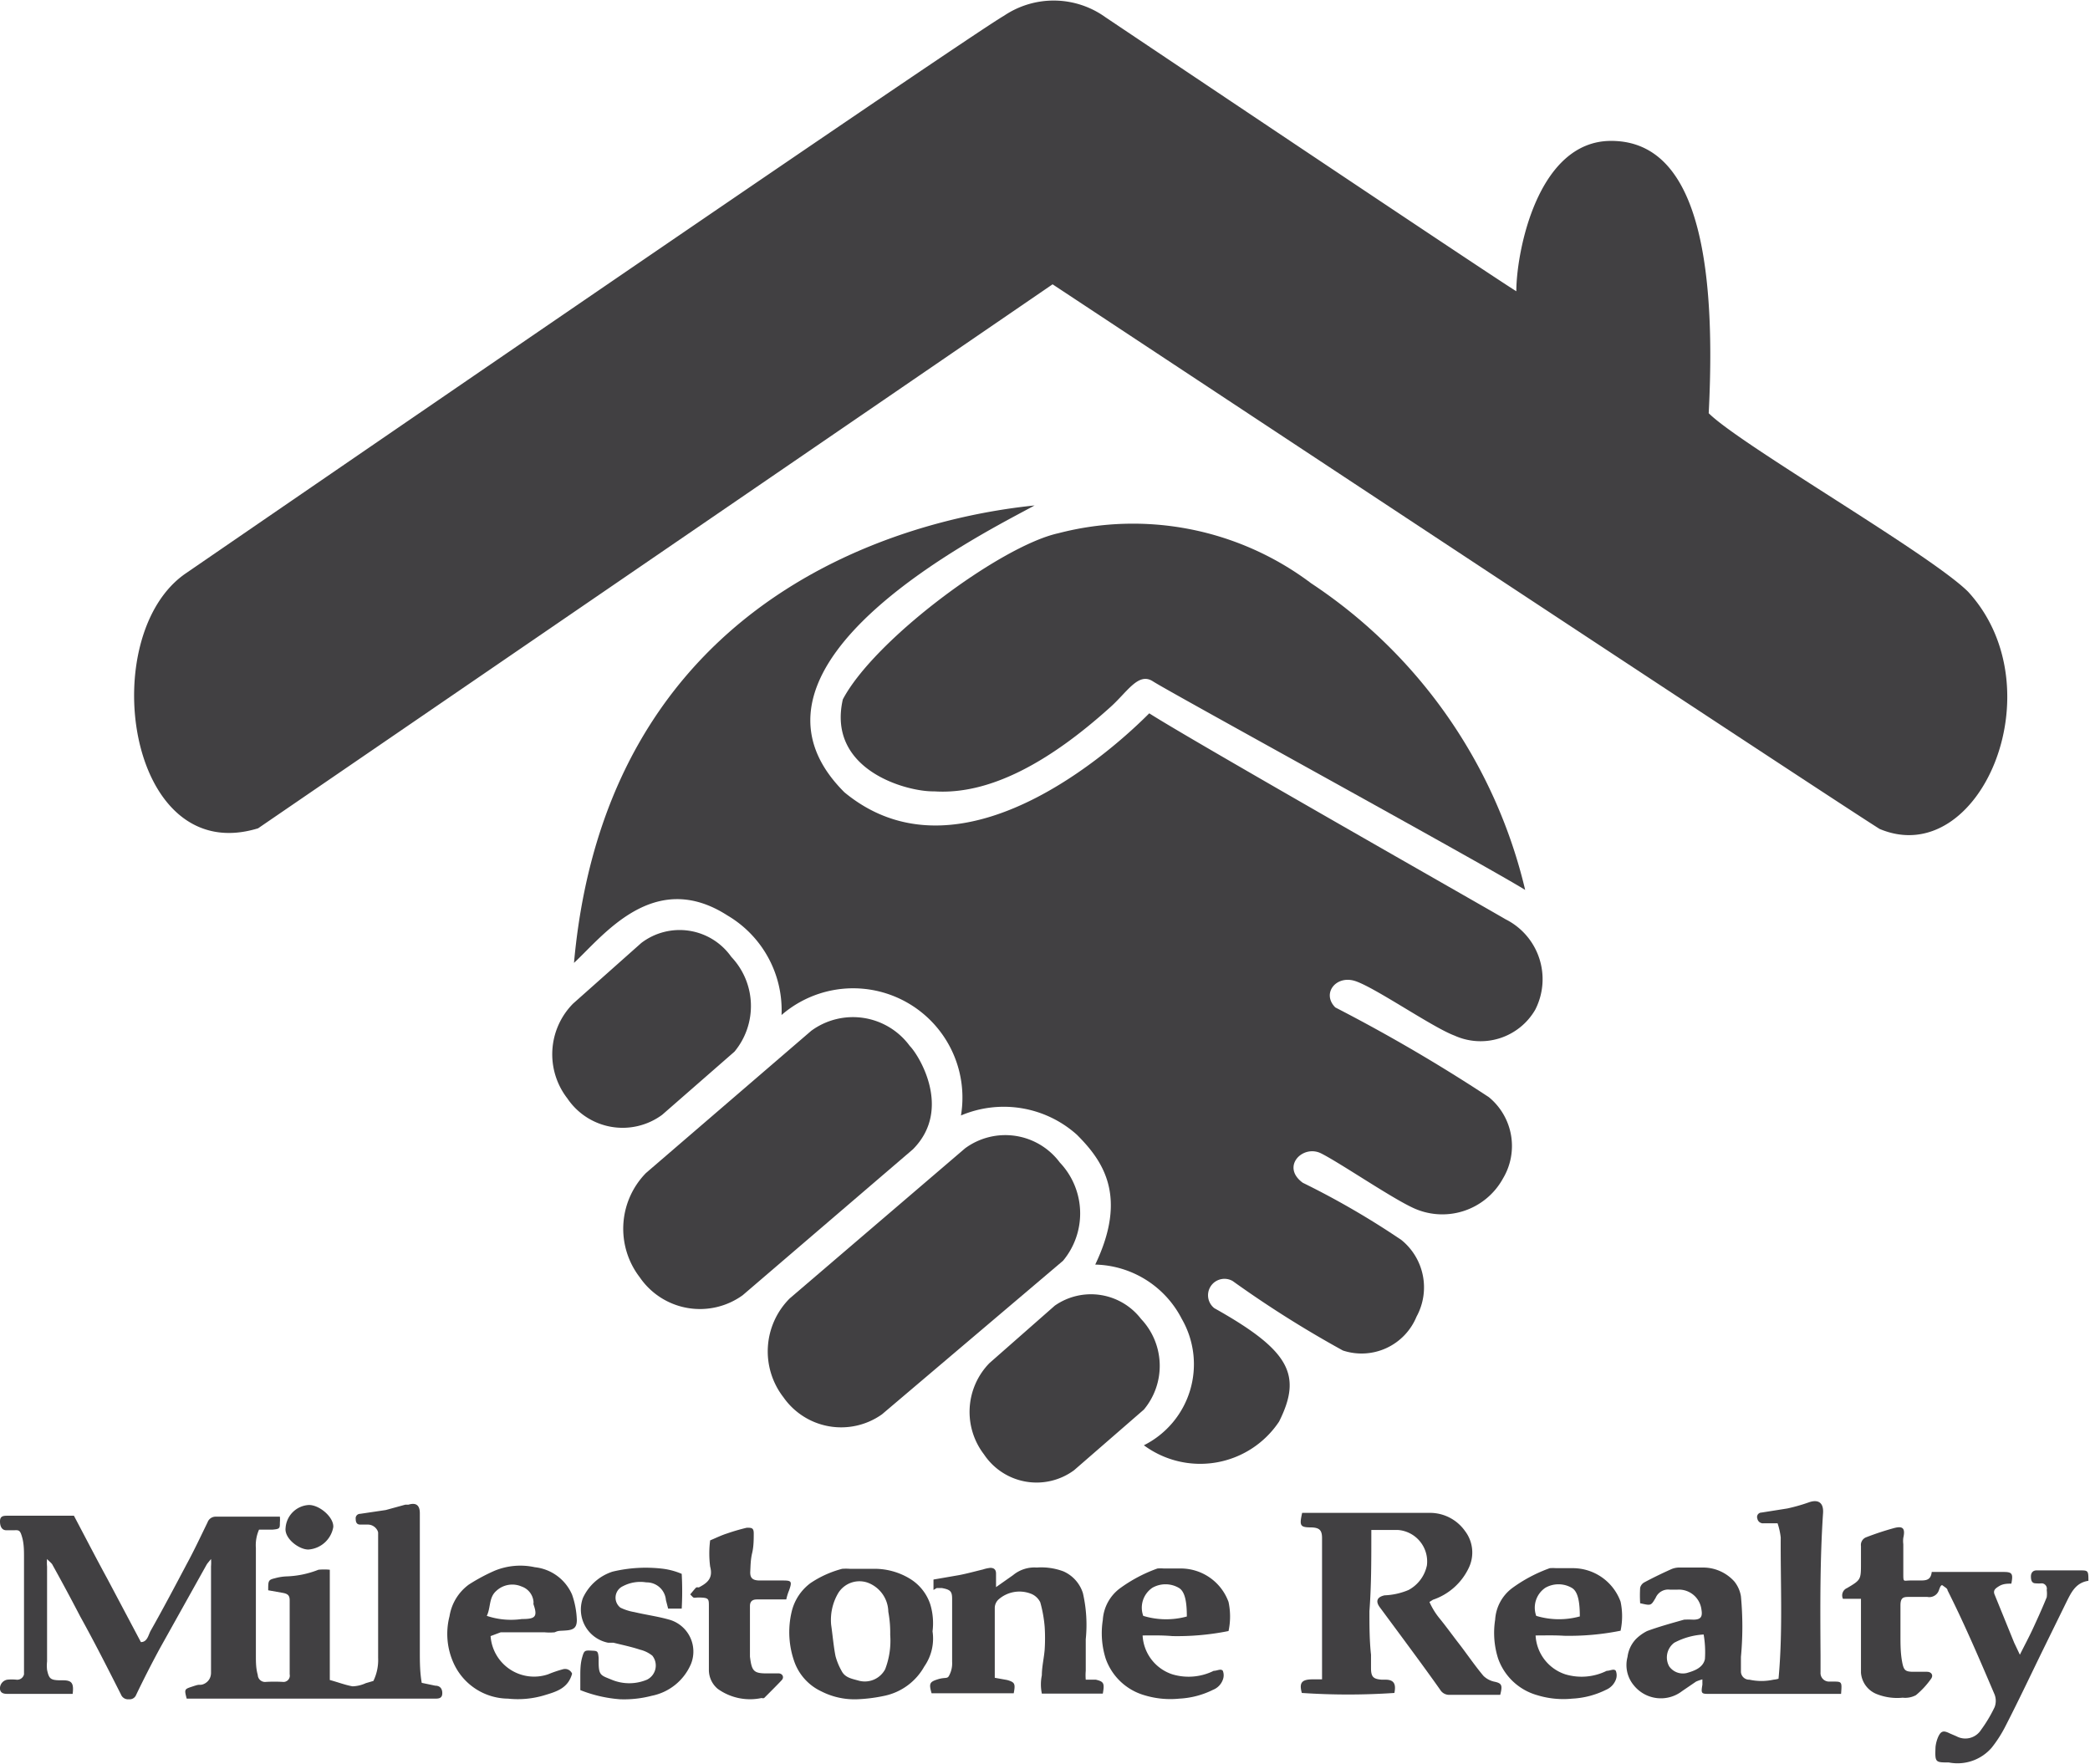 <svg xmlns="http://www.w3.org/2000/svg" viewBox="0 0 66.16 55.85"><defs><style>.cls-1{fill:#414042;}</style></defs><g id="Layer_2" data-name="Layer 2"><g id="Layer_1-2" data-name="Layer 1"><path class="cls-1" d="M1.49,49.35a1.29,1.29,0,0,0,0,.24v3a1.23,1.23,0,0,0,0,.27c.06.28.11.32.39.33H2c.28,0,.34.1.3.43l-.24,0H.27c-.11,0-.25,0-.27-.15a.28.28,0,0,1,.23-.3,1.42,1.42,0,0,1,.29,0A.22.22,0,0,0,.76,53c0-.23,0-.47,0-.7,0-1,0-2,0-3,0-.21,0-.43-.06-.64s-.09-.23-.25-.22H.2c-.14,0-.2-.12-.2-.28s.09-.18.22-.18H2.34c.36.68.7,1.34,1.06,2l1.06,2c.21,0,.24-.24.31-.36.39-.69.76-1.39,1.13-2.09.24-.44.45-.89.67-1.34a.27.27,0,0,1,.24-.18l2,0,.05,0a1,1,0,0,1,0,.18c0,.19,0,.21-.23.23l-.43,0A1.22,1.22,0,0,0,8.1,49v3.4c0,.21,0,.41.06.62a.23.23,0,0,0,.26.22,4.69,4.69,0,0,1,.53,0A.2.2,0,0,0,9.17,53c0-.78,0-1.56,0-2.34,0-.16-.06-.21-.23-.24l-.45-.08c0-.3,0-.33.21-.38a1.59,1.59,0,0,1,.38-.06,3,3,0,0,0,1-.21,1.79,1.79,0,0,1,.36,0c0,1.18,0,2.34,0,3.49.26.07.49.16.72.2a1.07,1.07,0,0,0,.42-.1l.24-.07a1.52,1.52,0,0,0,.15-.73c0-.79,0-1.58,0-2.37,0-.45,0-.9,0-1.36,0-.08,0-.16,0-.23s-.11-.26-.33-.26h-.24c-.11,0-.14-.08-.14-.18a.14.14,0,0,1,.14-.16l.81-.12.62-.17.1,0q.36-.11.36.27c0,.41,0,.82,0,1.24,0,1,0,2.09,0,3.13,0,.33,0,.65.06,1l.43.09c.16,0,.23.11.22.26s-.13.15-.24.15l-2.43,0-.49,0H6.19l-.28,0c-.08-.3-.07-.3.17-.38s.19-.05.29-.06.31-.12.31-.38V49.58a1.43,1.43,0,0,0,0-.23c-.07.09-.11.13-.14.18L5.06,52.18q-.39.72-.75,1.47a.22.22,0,0,1-.23.14.24.24,0,0,1-.25-.15C3.41,52.81,3,52,2.54,51.17q-.42-.81-.87-1.62C1.64,49.48,1.57,49.44,1.49,49.35Z"/><path class="cls-1" d="M47.49,53.65l-.22,0c-.46,0-.93,0-1.39,0a.33.33,0,0,1-.29-.16c-.38-.54-.78-1.08-1.17-1.61l-.74-1c-.15-.2-.08-.33.15-.38a2.16,2.16,0,0,0,.76-.17,1.15,1.15,0,0,0,.58-.78,1,1,0,0,0-.93-1.12h-.83c0,.09,0,.15,0,.2,0,.79,0,1.58-.06,2.37,0,.46,0,.92.05,1.38v.42c0,.28.07.35.34.37h.12c.26,0,.34.13.28.42a21.82,21.82,0,0,1-2.93,0c-.09-.32,0-.42.3-.43l.27,0,.07,0s0-.08,0-.12c0-1.45,0-2.9,0-4.35,0-.25-.08-.33-.33-.34h0c-.37,0-.39-.05-.3-.46h4a1.36,1.36,0,0,1,1.16.58,1.12,1.12,0,0,1,.11,1.17,1.94,1.94,0,0,1-1.13,1l-.11.07a2.27,2.27,0,0,0,.32.52c.22.27.42.55.63.82s.49.68.76,1a.71.71,0,0,0,.33.18C47.54,53.28,47.57,53.34,47.49,53.65Z"/><path class="cls-1" d="M58.91,50.61l-.57,0a.25.25,0,0,1,.13-.34c.44-.26.44-.27.44-.79,0-.18,0-.36,0-.54a.26.26,0,0,1,.17-.28,9.06,9.06,0,0,1,.88-.29c.27-.07.36,0,.29.31a.79.79,0,0,0,0,.2c0,.31,0,.62,0,.92s0,.23.22.23h.29c.2,0,.36,0,.39-.27h2.28c.27,0,.3.06.24.37-.12,0-.26,0-.39.08s-.2.14-.13.29L63.76,52l.18.38c.15-.3.29-.56.41-.82s.3-.65.44-1a.86.86,0,0,0,0-.23.17.17,0,0,0-.15-.21,1.2,1.2,0,0,1-.2,0c-.13,0-.15-.11-.15-.22s.06-.19.18-.19h1.36c.27,0,.28,0,.28.33l0,0c-.41.06-.55.38-.71.7l-.78,1.59c-.37.76-.73,1.52-1.12,2.28a4.05,4.05,0,0,1-.45.71,1.43,1.43,0,0,1-1.36.47c-.43,0-.44,0-.42-.49a1.09,1.09,0,0,1,.08-.31c.09-.2.17-.22.37-.12l.21.09a.59.59,0,0,0,.78-.2,4.42,4.42,0,0,0,.43-.72.56.56,0,0,0,0-.4c-.26-.61-.52-1.22-.79-1.82s-.46-1-.7-1.48c0-.06-.09-.1-.15-.15s-.1.09-.12.14a.32.32,0,0,1-.37.22c-.19,0-.38,0-.56,0s-.29,0-.29.27,0,.61,0,.92,0,.57.05.85.1.32.32.33H61c.14,0,.21.11.13.22a2.65,2.65,0,0,1-.48.52.72.72,0,0,1-.42.08,1.75,1.75,0,0,1-.81-.11.79.79,0,0,1-.51-.68c0-.69,0-1.38,0-2.07Z"/><path class="cls-1" d="M56.3,53.14c.14-1.49.06-3,.07-4.47a2.17,2.17,0,0,0-.1-.45h-.45a.18.18,0,0,1-.19-.15.14.14,0,0,1,.13-.19l.82-.13a5.61,5.61,0,0,0,.67-.19c.3-.11.48,0,.46.33-.1,1.5-.09,3-.08,4.52,0,.18,0,.35,0,.53a.27.27,0,0,0,.28.29l.11,0c.29,0,.29,0,.26.39l-.24,0H54.13c-.27,0-.29,0-.24-.29v-.17a1.5,1.5,0,0,0-.2.07l-.44.3a1.1,1.1,0,0,1-1.53-.18,1,1,0,0,1-.2-.9,1,1,0,0,1,.27-.57,1.4,1.4,0,0,1,.35-.25c.38-.14.78-.25,1.17-.36a2.83,2.83,0,0,1,.29,0c.24,0,.3-.09.26-.32a.72.72,0,0,0-.76-.63h-.24a.43.43,0,0,0-.45.26c-.15.25-.14.25-.49.17a4,4,0,0,1,0-.49.27.27,0,0,1,.13-.17c.28-.15.57-.29.86-.42a.66.66,0,0,1,.28-.05h.71a1.33,1.33,0,0,1,1,.44,1,1,0,0,1,.21.47,10.26,10.26,0,0,1,0,1.92c0,.15,0,.31,0,.47a.26.26,0,0,0,.27.25,1.77,1.77,0,0,0,.76,0A.84.84,0,0,0,56.3,53.14Zm-2.37-1.4A2.24,2.24,0,0,0,53,52a.58.58,0,0,0-.16.75.53.53,0,0,0,.55.21c.25-.07.52-.17.58-.44A3.28,3.28,0,0,0,53.93,51.74Z"/><path class="cls-1" d="M29.55,50.33V50l.81-.14c.26-.05.51-.12.76-.18a1.06,1.06,0,0,1,.23-.05c.12,0,.18.06.18.18s0,.25,0,.43l.54-.38a1.06,1.06,0,0,1,.75-.24,2,2,0,0,1,.84.12,1.12,1.12,0,0,1,.62.69,4.48,4.48,0,0,1,.09,1.46c0,.33,0,.65,0,1a1.58,1.58,0,0,0,0,.28l.32,0c.25.06.28.11.22.44-.64,0-1.28,0-1.93,0a1.43,1.43,0,0,1,0-.58c0-.27.07-.55.09-.82a5.61,5.61,0,0,0,0-.71,4.12,4.12,0,0,0-.14-.78.55.55,0,0,0-.32-.28,1,1,0,0,0-1,.19.37.37,0,0,0-.12.26c0,.72,0,1.44,0,2.16l0,.06.39.07c.24.07.27.11.21.42-.86,0-1.74,0-2.6,0-.09-.31-.06-.36.19-.44s.31,0,.37-.13a.81.81,0,0,0,.09-.42c0-.65,0-1.3,0-2,0-.24-.06-.29-.32-.34l-.17,0Z"/><path class="cls-1" d="M29.52,51.64a1.54,1.54,0,0,1-.26,1.11,1.89,1.89,0,0,1-1.26.93,5,5,0,0,1-.87.11A2.31,2.31,0,0,1,26,53.54a1.65,1.65,0,0,1-.84-.9,2.8,2.8,0,0,1-.1-1.62,1.58,1.58,0,0,1,.6-.91,3.29,3.29,0,0,1,1-.45,1.79,1.79,0,0,1,.24,0h.79a2.15,2.15,0,0,1,1.09.3,1.5,1.5,0,0,1,.67.83A2.07,2.07,0,0,1,29.52,51.64Zm-3.21-.21c.05.35.08.71.14,1a2,2,0,0,0,.19.46c.11.22.33.25.54.31a.73.73,0,0,0,.84-.36,2.52,2.52,0,0,0,.16-1.09,3.6,3.6,0,0,0-.06-.73,1,1,0,0,0-.65-.92.79.79,0,0,0-.93.32A1.67,1.67,0,0,0,26.31,51.43Z"/><path class="cls-1" d="M15.53,51.79A1.38,1.38,0,0,0,17.35,53a3.71,3.71,0,0,1,.47-.16.24.24,0,0,1,.29.14c-.13.47-.5.57-.9.69a2.92,2.92,0,0,1-1.13.1,1.91,1.91,0,0,1-1.71-1.1,2.24,2.24,0,0,1-.14-1.51,1.54,1.54,0,0,1,.61-1,5.85,5.85,0,0,1,.82-.44,2.14,2.14,0,0,1,1.27-.11,1.45,1.45,0,0,1,1.18.87,2.7,2.7,0,0,1,.15.8c0,.23-.09.31-.32.33s-.25,0-.38.06a1.65,1.65,0,0,1-.32,0H15.85Zm-.12-.64a2.41,2.41,0,0,0,1.11.1c.41,0,.51-.06.37-.46a.13.13,0,0,1,0-.06.56.56,0,0,0-.38-.51.74.74,0,0,0-.8.14C15.47,50.57,15.54,50.88,15.41,51.15Z"/><path class="cls-1" d="M48.61,51.77A1.37,1.37,0,0,0,49.55,53a1.79,1.79,0,0,0,1.31-.11c.11,0,.23-.08.29,0a.39.39,0,0,1,0,.28.57.57,0,0,1-.31.32,2.7,2.7,0,0,1-1.07.28,2.81,2.81,0,0,1-1.11-.11,1.84,1.84,0,0,1-1.24-1.17,2.68,2.68,0,0,1-.09-1.22,1.35,1.35,0,0,1,.54-1,4.69,4.69,0,0,1,1.19-.63,1.36,1.36,0,0,1,.2,0h.54A1.61,1.61,0,0,1,51.3,50.7a2.21,2.21,0,0,1,0,.92,8.23,8.23,0,0,1-1.79.16C49.2,51.76,48.92,51.77,48.61,51.77Zm1.4-.6c0-.47-.06-.8-.26-.91a.84.84,0,0,0-.83,0,.76.76,0,0,0-.29.89A2.49,2.49,0,0,0,50,51.17Z"/><path class="cls-1" d="M21.58,49.82a10.07,10.07,0,0,1,0,1.1l-.43,0-.07-.27a.61.61,0,0,0-.62-.56,1.18,1.18,0,0,0-.74.12.4.4,0,0,0-.08.68,1.62,1.62,0,0,0,.44.14c.38.09.77.14,1.14.25a1.05,1.05,0,0,1,.65,1.4,1.71,1.71,0,0,1-1.24,1,3.45,3.45,0,0,1-1,.11,4.24,4.24,0,0,1-1.26-.29v-.42c0-.21,0-.41.06-.62s.08-.22.28-.21.22,0,.24.23v.12c0,.44.07.43.41.57a1.45,1.45,0,0,0,1.12,0,.5.5,0,0,0,.17-.76,1,1,0,0,0-.39-.19c-.27-.09-.56-.15-.84-.22-.06,0-.12,0-.17,0a1.07,1.07,0,0,1-.8-1.41,1.56,1.56,0,0,1,.94-.84A4.52,4.52,0,0,1,21,49.66,2.24,2.24,0,0,1,21.58,49.82Z"/><path class="cls-1" d="M21.85,50.47c.06-.07.12-.15.19-.22a.2.2,0,0,1,.08,0c.27-.14.46-.29.36-.66a3.24,3.24,0,0,1,0-.83c.17-.07.35-.16.54-.22a6.32,6.32,0,0,1,.62-.18c.15,0,.22,0,.22.18s0,.41-.05.62-.05.39-.06.58.05.29.3.29l.68,0c.31,0,.36,0,.25.31a1.66,1.66,0,0,0-.09.29l-.22,0h-.71c-.14,0-.22.06-.22.21,0,.53,0,1.06,0,1.6v0c.06.48.12.54.61.53h.29c.13,0,.19.12.11.21s-.37.38-.56.57a.11.11,0,0,1-.08,0,1.75,1.75,0,0,1-1.39-.29.78.78,0,0,1-.28-.6c0-.62,0-1.24,0-1.86,0-.05,0-.1,0-.15,0-.23,0-.27-.26-.28S22,50.63,21.85,50.47Z"/><path class="cls-1" d="M9.76,49.05c-.3,0-.76-.35-.72-.68a.78.78,0,0,1,.74-.73c.34,0,.79.39.77.7A.86.86,0,0,1,9.76,49.05Z"/><path class="cls-1" d="M5.91,18.13S30.6,1.17,31.78.5A2.81,2.81,0,0,1,35,.55s12.14,8.14,13,8.67c0-1.22.66-4.76,3-4.76s3.39,2.77,3.09,8.62c1,1,7,4.45,8.21,5.65,2.83,3.08.36,8.84-2.8,7.51C57.61,25.05,33.32,9,33.32,9L8.17,26.22C4,27.5,3,20.07,5.91,18.13Z"/><path class="cls-1" d="M32.75,16c-2,.21-13.42,1.61-14.58,14.48.92-.85,2.53-3,4.86-1.5a3.48,3.48,0,0,1,1.71,3.15,3.46,3.46,0,0,1,5.68,3.18,3.47,3.47,0,0,1,3.67.61c.82.82,1.62,1.94.58,4.11a3.16,3.16,0,0,1,2.74,1.72,2.87,2.87,0,0,1-1.2,4A3,3,0,0,0,40.49,45c.74-1.48.34-2.25-2.05-3.59a.52.52,0,0,1,.58-.86,34.48,34.48,0,0,0,3.49,2.2,1.88,1.88,0,0,0,2.33-1.07,1.93,1.93,0,0,0-.48-2.43,26,26,0,0,0-3.12-1.81c-.7-.51,0-1.22.58-.93s2.15,1.36,2.86,1.7a2.19,2.19,0,0,0,2.9-.91,2,2,0,0,0-.45-2.57,52.83,52.83,0,0,0-4.86-2.84c-.43-.43,0-1,.58-.85s2.47,1.47,3.19,1.74a2,2,0,0,0,2.56-.82,2.12,2.12,0,0,0-.94-2.86c-.61-.36-9.94-5.66-11.28-6.52-.5.5-5.73,5.74-9.65,2.5C22.64,21,31.4,16.75,32.75,16Z"/><path class="cls-1" d="M26.68,22.14c1-1.9,5-4.86,6.82-5.26a9.37,9.37,0,0,1,8,1.58,16.08,16.08,0,0,1,6.78,9.71c-1.45-.89-11.31-6.29-11.78-6.6s-.82.35-1.38.84c-1.87,1.68-3.77,2.76-5.55,2.64C28.73,25.07,26.17,24.39,26.68,22.14Z"/><path class="cls-1" d="M20.3,29.85a2,2,0,0,1,2.85.44,2.26,2.26,0,0,1,.1,3l-2.29,2a2.11,2.11,0,0,1-3-.52,2.28,2.28,0,0,1,.18-3Z"/><path class="cls-1" d="M33.39,41.33a2,2,0,0,1,2.73.42,2.16,2.16,0,0,1,.09,2.87L34,46.54a2,2,0,0,1-2.85-.5,2.21,2.21,0,0,1,.17-2.89Z"/><path class="cls-1" d="M25.68,32.63a2.23,2.23,0,0,1,3.12.48c.28.28,1.36,2,.1,3.27L23.51,41a2.31,2.31,0,0,1-3.26-.57,2.52,2.52,0,0,1,.2-3.3Z"/><path class="cls-1" d="M30.55,36.35a2.15,2.15,0,0,1,3,.45,2.34,2.34,0,0,1,.1,3.11l-5.73,4.86a2.23,2.23,0,0,1-3.12-.54A2.37,2.37,0,0,1,25,41.1Z"/><path class="cls-1" d="M36.17,51.77A1.37,1.37,0,0,0,37.11,53a1.79,1.79,0,0,0,1.31-.11c.11,0,.23-.08.29,0a.39.39,0,0,1,0,.28.54.54,0,0,1-.31.32,2.7,2.7,0,0,1-1.07.28,2.81,2.81,0,0,1-1.11-.11A1.84,1.84,0,0,1,35,52.5a2.68,2.68,0,0,1-.09-1.22,1.35,1.35,0,0,1,.54-1,4.69,4.69,0,0,1,1.19-.63,1.36,1.36,0,0,1,.2,0h.54a1.61,1.61,0,0,1,1.51,1.06,2.21,2.21,0,0,1,0,.92,8.19,8.19,0,0,1-1.78.16C36.76,51.76,36.48,51.77,36.17,51.77Zm1.4-.6c0-.47-.06-.8-.26-.91a.84.84,0,0,0-.83,0,.76.76,0,0,0-.29.89A2.49,2.49,0,0,0,37.57,51.17Z"/></g></g></svg>